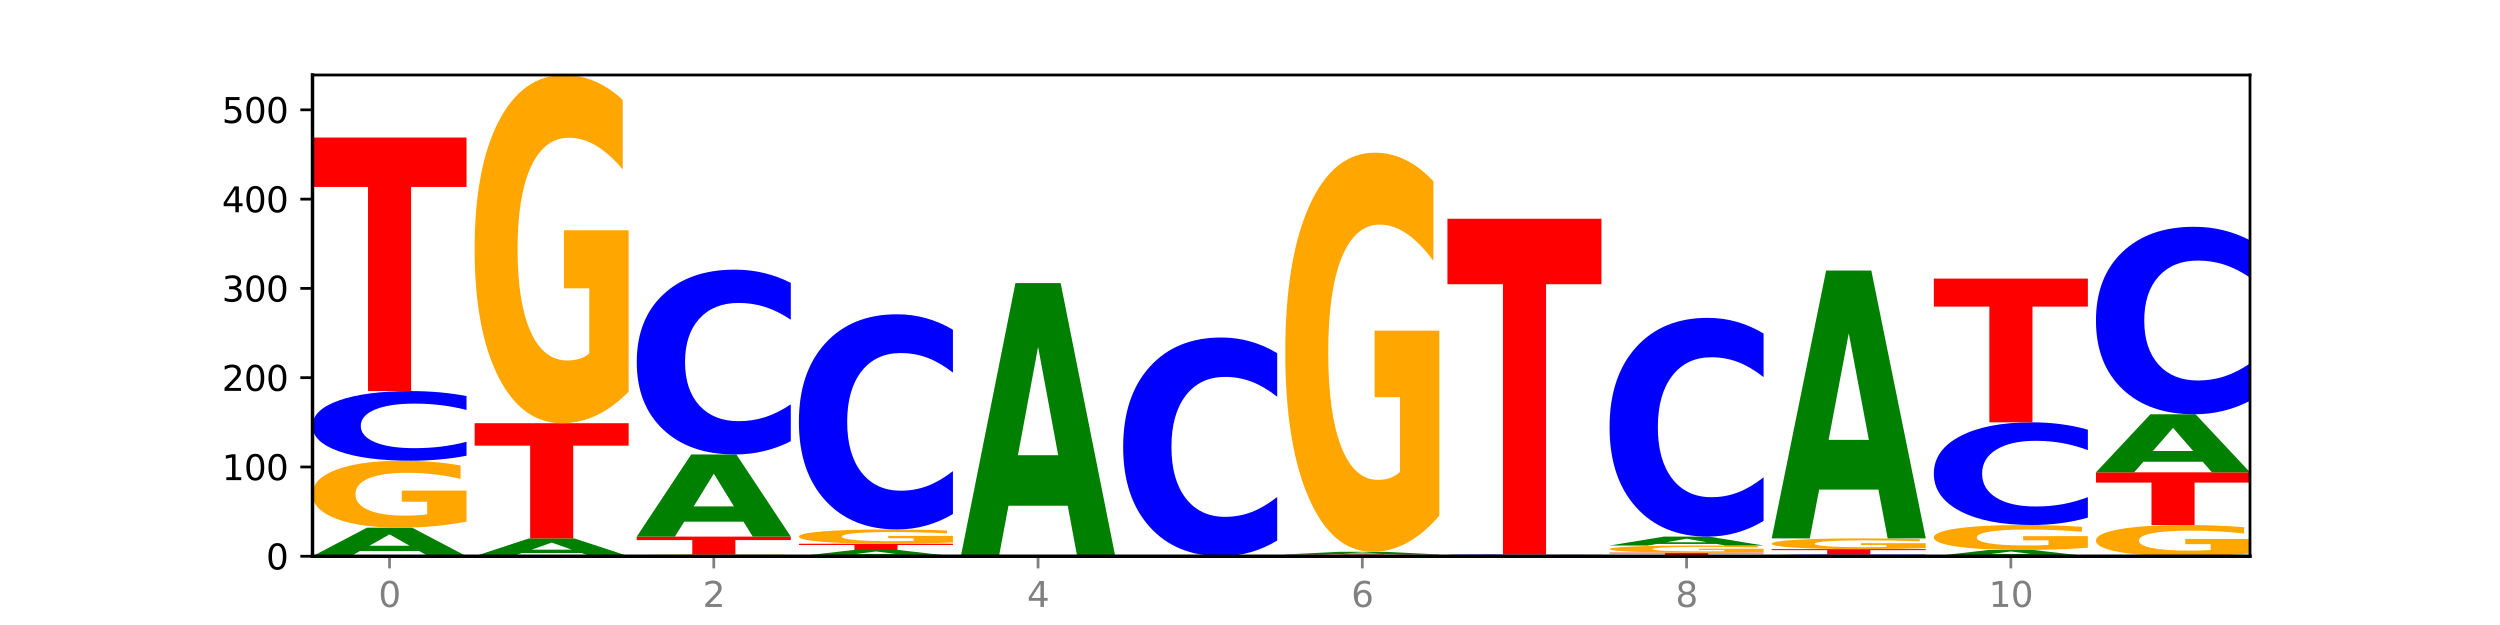 <?xml version="1.0" encoding="utf-8" standalone="no"?>
<!DOCTYPE svg PUBLIC "-//W3C//DTD SVG 1.1//EN"
  "http://www.w3.org/Graphics/SVG/1.1/DTD/svg11.dtd">
<svg xmlns:xlink="http://www.w3.org/1999/xlink" width="720pt" height="180pt" viewBox="0 0 720 180" xmlns="http://www.w3.org/2000/svg" version="1.1">
 <defs>
  <style type="text/css">*{stroke-linejoin: round; stroke-linecap: butt}</style>
 </defs>
 <g id="figure_1">
  <g id="patch_1">
   <path d="M 0 180 
L 720 180 
L 720 0 
L 0 0 
z
" style="fill: #ffffff"/>
  </g>
  <g id="axes_1">
   <g id="patch_2">
    <path d="M 90 160.2 
L 648 160.2 
L 648 21.6 
L 90 21.6 
z
" style="fill: #ffffff"/>
   </g>
   <g id="line2d_1">
    <path d="M 90 160.2 
L 648 160.2 
" clip-path="url(#p1bf7b46786)" style="fill: none; stroke: #000000; stroke-width: 0.5; stroke-linecap: square"/>
   </g>
   <g id="patch_3">
    <path d="M 120.728 158.701 
L 103.668 158.701 
L 100.974 160.2 
L 90 160.2 
L 105.672 151.971 
L 118.687 151.971 
L 134.36 160.2 
L 123.395 160.2 
L 120.728 158.701 
z
M 106.389 157.174 
L 117.98 157.174 
L 112.194 153.901 
L 106.389 157.174 
z
" clip-path="url(#p1bf7b46786)" style="fill: #008000"/>
   </g>
   <g id="patch_4">
    <path d="M 134.36 150.227 
Q 129.886 151.099 125.074 151.537 
Q 120.263 151.971 115.133 151.971 
Q 103.541 151.971 96.77 149.374 
Q 90 146.777 90 142.335 
Q 90 137.841 96.89 135.263 
Q 103.789 132.686 115.789 132.686 
Q 120.412 132.686 124.647 133.036 
Q 128.892 133.383 132.65 134.068 
L 132.65 137.912 
Q 128.773 137.032 124.935 136.598 
Q 121.098 136.16 117.24 136.16 
Q 110.102 136.16 106.235 137.761 
Q 102.367 139.359 102.367 142.335 
Q 102.367 145.283 106.096 146.892 
Q 109.824 148.498 116.684 148.498 
Q 118.553 148.498 120.153 148.406 
Q 121.754 148.31 123.026 148.111 
L 123.026 144.502 
L 115.719 144.502 
L 115.719 141.287 
L 134.36 141.287 
L 134.36 150.227 
z
" clip-path="url(#p1bf7b46786)" style="fill: #ffa600"/>
   </g>
   <g id="patch_5">
    <path d="M 134.36 131.248 
Q 130.649 131.961 126.637 132.321 
Q 122.624 132.686 118.254 132.686 
Q 105.222 132.686 97.611 129.984 
Q 90 127.283 90 122.663 
Q 90 118.027 97.611 115.33 
Q 105.222 112.629 118.254 112.629 
Q 122.624 112.629 126.637 112.993 
Q 130.649 113.354 134.36 114.066 
L 134.36 118.064 
Q 130.616 117.12 126.983 116.681 
Q 123.351 116.241 119.339 116.241 
Q 112.141 116.241 108.017 117.953 
Q 103.904 119.66 103.904 122.663 
Q 103.904 125.655 108.017 127.366 
Q 112.141 129.073 119.339 129.073 
Q 123.351 129.073 126.983 128.634 
Q 130.616 128.19 134.36 127.246 
L 134.36 131.248 
z
" clip-path="url(#p1bf7b46786)" style="fill: #0000ff"/>
   </g>
   <g id="patch_6">
    <path d="M 90 39.6 
L 134.36 39.6 
L 134.36 53.843 
L 118.401 53.843 
L 118.401 112.629 
L 105.99 112.629 
L 105.99 53.843 
L 90 53.843 
L 90 39.6 
z
" clip-path="url(#p1bf7b46786)" style="fill: #ff0000"/>
   </g>
   <g id="patch_7">
    <path d="M 167.423 159.263 
L 150.363 159.263 
L 147.669 160.2 
L 136.695 160.2 
L 152.367 155.057 
L 165.382 155.057 
L 181.054 160.2 
L 170.089 160.2 
L 167.423 159.263 
z
M 153.083 158.309 
L 164.675 158.309 
L 158.888 156.263 
L 153.083 158.309 
z
" clip-path="url(#p1bf7b46786)" style="fill: #008000"/>
   </g>
   <g id="patch_8">
    <path d="M 136.695 121.886 
L 181.054 121.886 
L 181.054 128.355 
L 165.095 128.355 
L 165.095 155.057 
L 152.685 155.057 
L 152.685 128.355 
L 136.695 128.355 
L 136.695 121.886 
z
" clip-path="url(#p1bf7b46786)" style="fill: #ff0000"/>
   </g>
   <g id="patch_9">
    <path d="M 181.054 112.812 
Q 176.581 117.349 171.769 119.628 
Q 166.957 121.886 161.827 121.886 
Q 150.235 121.886 143.465 108.379 
Q 136.695 94.872 136.695 71.774 
Q 136.695 48.406 143.584 35.003 
Q 150.484 21.6 162.483 21.6 
Q 167.106 21.6 171.341 23.423 
Q 175.586 25.225 179.344 28.788 
L 179.344 48.779 
Q 175.467 44.201 171.63 41.943 
Q 167.792 39.664 163.935 39.664 
Q 156.797 39.664 152.929 47.992 
Q 149.062 56.299 149.062 71.774 
Q 149.062 87.104 152.79 95.473 
Q 156.518 103.821 163.378 103.821 
Q 165.247 103.821 166.848 103.345 
Q 168.448 102.848 169.721 101.812 
L 169.721 83.043 
L 162.414 83.043 
L 162.414 66.326 
L 181.054 66.326 
L 181.054 112.812 
z
" clip-path="url(#p1bf7b46786)" style="fill: #ffa600"/>
   </g>
   <g id="patch_10">
    <path d="M 227.749 160.153 
Q 223.275 160.177 218.463 160.188 
Q 213.652 160.2 208.522 160.2 
Q 196.93 160.2 190.159 160.131 
Q 183.389 160.061 183.389 159.943 
Q 183.389 159.823 190.279 159.754 
Q 197.178 159.686 209.178 159.686 
Q 213.801 159.686 218.036 159.695 
Q 222.281 159.704 226.039 159.723 
L 226.039 159.825 
Q 222.162 159.802 218.324 159.79 
Q 214.487 159.778 210.629 159.778 
Q 203.491 159.778 199.624 159.821 
Q 195.757 159.864 195.757 159.943 
Q 195.757 160.022 199.485 160.065 
Q 203.213 160.107 210.073 160.107 
Q 211.942 160.107 213.542 160.105 
Q 215.143 160.102 216.415 160.097 
L 216.415 160.001 
L 209.108 160.001 
L 209.108 159.915 
L 227.749 159.915 
L 227.749 160.153 
z
" clip-path="url(#p1bf7b46786)" style="fill: #ffa600"/>
   </g>
   <g id="patch_11">
    <path d="M 183.389 154.543 
L 227.749 154.543 
L 227.749 155.546 
L 211.79 155.546 
L 211.79 159.686 
L 199.379 159.686 
L 199.379 155.546 
L 183.389 155.546 
L 183.389 154.543 
z
" clip-path="url(#p1bf7b46786)" style="fill: #ff0000"/>
   </g>
   <g id="patch_12">
    <path d="M 214.117 150.233 
L 197.057 150.233 
L 194.363 154.543 
L 183.389 154.543 
L 199.062 130.886 
L 212.077 130.886 
L 227.749 154.543 
L 216.784 154.543 
L 214.117 150.233 
z
M 199.778 145.843 
L 211.369 145.843 
L 205.583 136.432 
L 199.778 145.843 
z
" clip-path="url(#p1bf7b46786)" style="fill: #008000"/>
   </g>
   <g id="patch_13">
    <path d="M 227.749 127.07 
Q 224.038 128.962 220.026 129.918 
Q 216.014 130.886 211.644 130.886 
Q 198.612 130.886 191 123.717 
Q 183.389 116.548 183.389 104.288 
Q 183.389 91.984 191 84.826 
Q 198.612 77.657 211.644 77.657 
Q 216.014 77.657 220.026 78.625 
Q 224.038 79.581 227.749 81.473 
L 227.749 92.083 
Q 224.005 89.576 220.372 88.411 
Q 216.74 87.245 212.728 87.245 
Q 205.53 87.245 201.406 91.786 
Q 197.293 96.316 197.293 104.288 
Q 197.293 112.227 201.406 116.768 
Q 205.53 121.298 212.728 121.298 
Q 216.74 121.298 220.372 120.132 
Q 224.005 118.956 227.749 116.449 
L 227.749 127.07 
z
" clip-path="url(#p1bf7b46786)" style="fill: #0000ff"/>
   </g>
   <g id="patch_14">
    <path d="M 260.812 159.872 
L 243.752 159.872 
L 241.058 160.2 
L 230.084 160.2 
L 245.756 158.4 
L 258.771 158.4 
L 274.444 160.2 
L 263.478 160.2 
L 260.812 159.872 
z
M 246.473 159.538 
L 258.064 159.538 
L 252.277 158.822 
L 246.473 159.538 
z
" clip-path="url(#p1bf7b46786)" style="fill: #008000"/>
   </g>
   <g id="patch_15">
    <path d="M 230.084 156.6 
L 274.444 156.6 
L 274.444 156.951 
L 258.484 156.951 
L 258.484 158.4 
L 246.074 158.4 
L 246.074 156.951 
L 230.084 156.951 
L 230.084 156.6 
z
" clip-path="url(#p1bf7b46786)" style="fill: #ff0000"/>
   </g>
   <g id="patch_16">
    <path d="M 274.444 156.228 
Q 269.97 156.414 265.158 156.507 
Q 260.346 156.6 255.216 156.6 
Q 243.624 156.6 236.854 156.046 
Q 230.084 155.492 230.084 154.544 
Q 230.084 153.585 236.973 153.036 
Q 243.873 152.486 255.872 152.486 
Q 260.495 152.486 264.73 152.561 
Q 268.976 152.634 272.734 152.781 
L 272.734 153.601 
Q 268.856 153.413 265.019 153.32 
Q 261.181 153.227 257.324 153.227 
Q 250.186 153.227 246.318 153.568 
Q 242.451 153.909 242.451 154.544 
Q 242.451 155.173 246.179 155.516 
Q 249.907 155.859 256.767 155.859 
Q 258.636 155.859 260.237 155.839 
Q 261.837 155.819 263.11 155.776 
L 263.11 155.006 
L 255.803 155.006 
L 255.803 154.321 
L 274.444 154.321 
L 274.444 156.228 
z
" clip-path="url(#p1bf7b46786)" style="fill: #ffa600"/>
   </g>
   <g id="patch_17">
    <path d="M 274.444 148.044 
Q 270.733 150.245 266.721 151.359 
Q 262.708 152.486 258.338 152.486 
Q 245.306 152.486 237.695 144.139 
Q 230.084 135.793 230.084 121.519 
Q 230.084 107.194 237.695 98.861 
Q 245.306 90.514 258.338 90.514 
Q 262.708 90.514 266.721 91.641 
Q 270.733 92.755 274.444 94.956 
L 274.444 107.31 
Q 270.699 104.391 267.067 103.034 
Q 263.435 101.677 259.422 101.677 
Q 252.224 101.677 248.1 106.964 
Q 243.987 112.238 243.987 121.519 
Q 243.987 130.762 248.1 136.049 
Q 252.224 141.323 259.422 141.323 
Q 263.435 141.323 267.067 139.966 
Q 270.699 138.596 274.444 135.678 
L 274.444 148.044 
z
" clip-path="url(#p1bf7b46786)" style="fill: #0000ff"/>
   </g>
   <g id="patch_18">
    <path d="M 276.778 159.943 
L 321.138 159.943 
L 321.138 159.993 
L 305.179 159.993 
L 305.179 160.2 
L 292.768 160.2 
L 292.768 159.993 
L 276.778 159.993 
L 276.778 159.943 
z
" clip-path="url(#p1bf7b46786)" style="fill: #ff0000"/>
   </g>
   <g id="patch_19">
    <path d="M 307.506 145.656 
L 290.446 145.656 
L 287.753 159.943 
L 276.778 159.943 
L 292.451 81.514 
L 305.466 81.514 
L 321.138 159.943 
L 310.173 159.943 
L 307.506 145.656 
z
M 293.167 131.099 
L 304.758 131.099 
L 298.972 99.903 
L 293.167 131.099 
z
" clip-path="url(#p1bf7b46786)" style="fill: #008000"/>
   </g>
   <g id="patch_20">
    <path d="M 367.833 155.684 
Q 364.122 157.923 360.11 159.055 
Q 356.097 160.2 351.727 160.2 
Q 338.695 160.2 331.084 151.715 
Q 323.473 143.23 323.473 128.72 
Q 323.473 114.157 331.084 105.685 
Q 338.695 97.2 351.727 97.2 
Q 356.097 97.2 360.11 98.345 
Q 364.122 99.477 367.833 101.716 
L 367.833 114.274 
Q 364.088 111.307 360.456 109.928 
Q 356.824 108.548 352.811 108.548 
Q 345.614 108.548 341.489 113.923 
Q 337.376 119.284 337.376 128.72 
Q 337.376 138.116 341.489 143.49 
Q 345.614 148.852 352.811 148.852 
Q 356.824 148.852 360.456 147.472 
Q 364.088 146.08 367.833 143.113 
L 367.833 155.684 
z
" clip-path="url(#p1bf7b46786)" style="fill: #0000ff"/>
   </g>
   <g id="patch_21">
    <path d="M 370.167 159.686 
L 414.527 159.686 
L 414.527 159.786 
L 398.568 159.786 
L 398.568 160.2 
L 386.158 160.2 
L 386.158 159.786 
L 370.167 159.786 
L 370.167 159.686 
z
" clip-path="url(#p1bf7b46786)" style="fill: #ff0000"/>
   </g>
   <g id="patch_22">
    <path d="M 400.895 159.545 
L 383.835 159.545 
L 381.142 159.686 
L 370.167 159.686 
L 385.84 158.914 
L 398.855 158.914 
L 414.527 159.686 
L 403.562 159.686 
L 400.895 159.545 
z
M 386.556 159.402 
L 398.147 159.402 
L 392.361 159.095 
L 386.556 159.402 
z
" clip-path="url(#p1bf7b46786)" style="fill: #008000"/>
   </g>
   <g id="patch_23">
    <path d="M 414.527 148.515 
Q 410.053 153.714 405.242 156.326 
Q 400.43 158.914 395.3 158.914 
Q 383.708 158.914 376.938 143.433 
Q 370.167 127.953 370.167 101.478 
Q 370.167 74.696 377.057 59.334 
Q 383.956 43.971 395.956 43.971 
Q 400.579 43.971 404.814 46.061 
Q 409.059 48.127 412.817 52.21 
L 412.817 75.123 
Q 408.94 69.876 405.102 67.288 
Q 401.265 64.676 397.408 64.676 
Q 390.269 64.676 386.402 74.221 
Q 382.535 83.742 382.535 101.478 
Q 382.535 119.049 386.263 128.641 
Q 389.991 138.21 396.851 138.21 
Q 398.72 138.21 400.321 137.664 
Q 401.921 137.094 403.194 135.907 
L 403.194 114.395 
L 395.887 114.395 
L 395.887 95.234 
L 414.527 95.234 
L 414.527 148.515 
z
" clip-path="url(#p1bf7b46786)" style="fill: #ffa600"/>
   </g>
   <g id="patch_24">
    <path d="M 447.59 160.153 
L 430.53 160.153 
L 427.836 160.2 
L 416.862 160.2 
L 432.534 159.943 
L 445.549 159.943 
L 461.222 160.2 
L 450.257 160.2 
L 447.59 160.153 
z
M 433.251 160.105 
L 444.842 160.105 
L 439.055 160.003 
L 433.251 160.105 
z
" clip-path="url(#p1bf7b46786)" style="fill: #008000"/>
   </g>
   <g id="patch_25">
    <path d="M 461.222 159.924 
Q 457.511 159.934 453.499 159.938 
Q 449.486 159.943 445.116 159.943 
Q 432.084 159.943 424.473 159.908 
Q 416.862 159.874 416.862 159.814 
Q 416.862 159.755 424.473 159.72 
Q 432.084 159.686 445.116 159.686 
Q 449.486 159.686 453.499 159.69 
Q 457.511 159.695 461.222 159.704 
L 461.222 159.755 
Q 457.478 159.743 453.845 159.738 
Q 450.213 159.732 446.2 159.732 
Q 439.003 159.732 434.879 159.754 
Q 430.766 159.776 430.766 159.814 
Q 430.766 159.853 434.879 159.875 
Q 439.003 159.897 446.2 159.897 
Q 450.213 159.897 453.845 159.891 
Q 457.478 159.885 461.222 159.873 
L 461.222 159.924 
z
" clip-path="url(#p1bf7b46786)" style="fill: #0000ff"/>
   </g>
   <g id="patch_26">
    <path d="M 416.862 63 
L 461.222 63 
L 461.222 81.856 
L 445.263 81.856 
L 445.263 159.686 
L 432.852 159.686 
L 432.852 81.856 
L 416.862 81.856 
L 416.862 63 
z
" clip-path="url(#p1bf7b46786)" style="fill: #ff0000"/>
   </g>
   <g id="patch_27">
    <path d="M 463.556 159.171 
L 507.916 159.171 
L 507.916 159.372 
L 491.957 159.372 
L 491.957 160.2 
L 479.547 160.2 
L 479.547 159.372 
L 463.556 159.372 
L 463.556 159.171 
z
" clip-path="url(#p1bf7b46786)" style="fill: #ff0000"/>
   </g>
   <g id="patch_28">
    <path d="M 507.916 158.985 
Q 503.443 159.078 498.631 159.125 
Q 493.819 159.171 488.689 159.171 
Q 477.097 159.171 470.327 158.894 
Q 463.556 158.617 463.556 158.143 
Q 463.556 157.664 470.446 157.389 
Q 477.346 157.114 489.345 157.114 
Q 493.968 157.114 498.203 157.152 
Q 502.448 157.189 506.206 157.262 
L 506.206 157.672 
Q 502.329 157.578 498.492 157.532 
Q 494.654 157.485 490.797 157.485 
Q 483.659 157.485 479.791 157.656 
Q 475.924 157.826 475.924 158.143 
Q 475.924 158.458 479.652 158.63 
Q 483.38 158.801 490.24 158.801 
Q 492.109 158.801 493.71 158.791 
Q 495.31 158.781 496.583 158.76 
L 496.583 158.375 
L 489.276 158.375 
L 489.276 158.032 
L 507.916 158.032 
L 507.916 158.985 
z
" clip-path="url(#p1bf7b46786)" style="fill: #ffa600"/>
   </g>
   <g id="patch_29">
    <path d="M 494.285 156.646 
L 477.225 156.646 
L 474.531 157.114 
L 463.556 157.114 
L 479.229 154.543 
L 492.244 154.543 
L 507.916 157.114 
L 496.951 157.114 
L 494.285 156.646 
z
M 479.945 156.169 
L 491.536 156.169 
L 485.75 155.146 
L 479.945 156.169 
z
" clip-path="url(#p1bf7b46786)" style="fill: #008000"/>
   </g>
   <g id="patch_30">
    <path d="M 507.916 150.027 
Q 504.206 152.265 500.193 153.398 
Q 496.181 154.543 491.811 154.543 
Q 478.779 154.543 471.168 146.058 
Q 463.556 137.573 463.556 123.062 
Q 463.556 108.5 471.168 100.028 
Q 478.779 91.543 491.811 91.543 
Q 496.181 91.543 500.193 92.688 
Q 504.206 93.82 507.916 96.059 
L 507.916 108.617 
Q 504.172 105.65 500.54 104.27 
Q 496.907 102.891 492.895 102.891 
Q 485.697 102.891 481.573 108.266 
Q 477.46 113.627 477.46 123.062 
Q 477.46 132.458 481.573 137.833 
Q 485.697 143.195 492.895 143.195 
Q 496.907 143.195 500.54 141.815 
Q 504.172 140.423 507.916 137.456 
L 507.916 150.027 
z
" clip-path="url(#p1bf7b46786)" style="fill: #0000ff"/>
   </g>
   <g id="patch_31">
    <path d="M 554.611 160.163 
Q 550.9 160.181 546.888 160.191 
Q 542.875 160.2 538.505 160.2 
Q 525.474 160.2 517.862 160.131 
Q 510.251 160.061 510.251 159.943 
Q 510.251 159.824 517.862 159.755 
Q 525.474 159.686 538.505 159.686 
Q 542.875 159.686 546.888 159.695 
Q 550.9 159.704 554.611 159.723 
L 554.611 159.825 
Q 550.867 159.801 547.234 159.79 
Q 543.602 159.778 539.59 159.778 
Q 532.392 159.778 528.268 159.822 
Q 524.155 159.866 524.155 159.943 
Q 524.155 160.02 528.268 160.064 
Q 532.392 160.107 539.59 160.107 
Q 543.602 160.107 547.234 160.096 
Q 550.867 160.085 554.611 160.061 
L 554.611 160.163 
z
" clip-path="url(#p1bf7b46786)" style="fill: #0000ff"/>
   </g>
   <g id="patch_32">
    <path d="M 510.251 158.143 
L 554.611 158.143 
L 554.611 158.444 
L 538.652 158.444 
L 538.652 159.686 
L 526.241 159.686 
L 526.241 158.444 
L 510.251 158.444 
L 510.251 158.143 
z
" clip-path="url(#p1bf7b46786)" style="fill: #ff0000"/>
   </g>
   <g id="patch_33">
    <path d="M 554.611 157.864 
Q 550.137 158.003 545.325 158.073 
Q 540.514 158.143 535.384 158.143 
Q 523.792 158.143 517.021 157.727 
Q 510.251 157.312 510.251 156.601 
Q 510.251 155.882 517.141 155.47 
Q 524.04 155.057 536.04 155.057 
Q 540.663 155.057 544.898 155.113 
Q 549.143 155.169 552.901 155.278 
L 552.901 155.893 
Q 549.024 155.753 545.186 155.683 
Q 541.349 155.613 537.491 155.613 
Q 530.353 155.613 526.486 155.869 
Q 522.619 156.125 522.619 156.601 
Q 522.619 157.073 526.347 157.33 
Q 530.075 157.587 536.935 157.587 
Q 538.804 157.587 540.404 157.572 
Q 542.005 157.557 543.277 157.525 
L 543.277 156.948 
L 535.97 156.948 
L 535.97 156.433 
L 554.611 156.433 
L 554.611 157.864 
z
" clip-path="url(#p1bf7b46786)" style="fill: #ffa600"/>
   </g>
   <g id="patch_34">
    <path d="M 540.979 141.004 
L 523.919 141.004 
L 521.225 155.057 
L 510.251 155.057 
L 525.923 77.914 
L 538.938 77.914 
L 554.611 155.057 
L 543.646 155.057 
L 540.979 141.004 
z
M 526.64 126.687 
L 538.231 126.687 
L 532.445 96.001 
L 526.64 126.687 
z
" clip-path="url(#p1bf7b46786)" style="fill: #008000"/>
   </g>
   <g id="patch_35">
    <path d="M 587.674 159.872 
L 570.614 159.872 
L 567.92 160.2 
L 556.946 160.2 
L 572.618 158.4 
L 585.633 158.4 
L 601.305 160.2 
L 590.34 160.2 
L 587.674 159.872 
z
M 573.335 159.538 
L 584.926 159.538 
L 579.139 158.822 
L 573.335 159.538 
z
" clip-path="url(#p1bf7b46786)" style="fill: #008000"/>
   </g>
   <g id="patch_36">
    <path d="M 601.305 157.749 
Q 596.832 158.074 592.02 158.238 
Q 587.208 158.4 582.078 158.4 
Q 570.486 158.4 563.716 157.43 
Q 556.946 156.461 556.946 154.802 
Q 556.946 153.125 563.835 152.162 
Q 570.735 151.2 582.734 151.2 
Q 587.357 151.2 591.592 151.331 
Q 595.838 151.46 599.595 151.716 
L 599.595 153.151 
Q 595.718 152.823 591.881 152.661 
Q 588.043 152.497 584.186 152.497 
Q 577.048 152.497 573.18 153.095 
Q 569.313 153.691 569.313 154.802 
Q 569.313 155.903 573.041 156.504 
Q 576.769 157.103 583.629 157.103 
Q 585.498 157.103 587.099 157.069 
Q 588.699 157.033 589.972 156.959 
L 589.972 155.611 
L 582.665 155.611 
L 582.665 154.411 
L 601.305 154.411 
L 601.305 157.749 
z
" clip-path="url(#p1bf7b46786)" style="fill: #ffa600"/>
   </g>
   <g id="patch_37">
    <path d="M 601.305 149.08 
Q 597.595 150.131 593.582 150.662 
Q 589.57 151.2 585.2 151.2 
Q 572.168 151.2 564.557 147.217 
Q 556.946 143.234 556.946 136.423 
Q 556.946 129.588 564.557 125.611 
Q 572.168 121.629 585.2 121.629 
Q 589.57 121.629 593.582 122.166 
Q 597.595 122.698 601.305 123.748 
L 601.305 129.643 
Q 597.561 128.25 593.929 127.603 
Q 590.297 126.955 586.284 126.955 
Q 579.086 126.955 574.962 129.478 
Q 570.849 131.995 570.849 136.423 
Q 570.849 140.834 574.962 143.357 
Q 579.086 145.873 586.284 145.873 
Q 590.297 145.873 593.929 145.226 
Q 597.561 144.572 601.305 143.179 
L 601.305 149.08 
z
" clip-path="url(#p1bf7b46786)" style="fill: #0000ff"/>
   </g>
   <g id="patch_38">
    <path d="M 556.946 80.229 
L 601.305 80.229 
L 601.305 88.303 
L 585.346 88.303 
L 585.346 121.629 
L 572.936 121.629 
L 572.936 88.303 
L 556.946 88.303 
L 556.946 80.229 
z
" clip-path="url(#p1bf7b46786)" style="fill: #ff0000"/>
   </g>
   <g id="patch_39">
    <path d="M 648 159.386 
Q 643.526 159.793 638.714 159.997 
Q 633.903 160.2 628.773 160.2 
Q 617.181 160.2 610.41 158.988 
Q 603.64 157.776 603.64 155.703 
Q 603.64 153.606 610.53 152.403 
Q 617.429 151.2 629.429 151.2 
Q 634.052 151.2 638.287 151.364 
Q 642.532 151.525 646.29 151.845 
L 646.29 153.639 
Q 642.413 153.228 638.575 153.026 
Q 634.738 152.821 630.88 152.821 
Q 623.742 152.821 619.875 153.569 
Q 616.008 154.314 616.008 155.703 
Q 616.008 157.079 619.736 157.83 
Q 623.464 158.579 630.324 158.579 
Q 632.193 158.579 633.793 158.536 
Q 635.394 158.491 636.666 158.399 
L 636.666 156.714 
L 629.359 156.714 
L 629.359 155.214 
L 648 155.214 
L 648 159.386 
z
" clip-path="url(#p1bf7b46786)" style="fill: #ffa600"/>
   </g>
   <g id="patch_40">
    <path d="M 603.64 136.029 
L 648 136.029 
L 648 138.987 
L 632.041 138.987 
L 632.041 151.2 
L 619.63 151.2 
L 619.63 138.987 
L 603.64 138.987 
L 603.64 136.029 
z
" clip-path="url(#p1bf7b46786)" style="fill: #ff0000"/>
   </g>
   <g id="patch_41">
    <path d="M 634.368 132.984 
L 617.308 132.984 
L 614.614 136.029 
L 603.64 136.029 
L 619.313 119.314 
L 632.328 119.314 
L 648 136.029 
L 637.035 136.029 
L 634.368 132.984 
z
M 620.029 129.882 
L 631.62 129.882 
L 625.834 123.233 
L 620.029 129.882 
z
" clip-path="url(#p1bf7b46786)" style="fill: #008000"/>
   </g>
   <g id="patch_42">
    <path d="M 648 115.444 
Q 644.289 117.362 640.277 118.333 
Q 636.265 119.314 631.895 119.314 
Q 618.863 119.314 611.251 112.041 
Q 603.64 104.769 603.64 92.331 
Q 603.64 79.849 611.251 72.587 
Q 618.863 65.314 631.895 65.314 
Q 636.265 65.314 640.277 66.296 
Q 644.289 67.266 648 69.185 
L 648 79.949 
Q 644.256 77.406 640.623 76.224 
Q 636.991 75.041 632.979 75.041 
Q 625.781 75.041 621.657 79.648 
Q 617.544 84.244 617.544 92.331 
Q 617.544 100.385 621.657 104.992 
Q 625.781 109.587 632.979 109.587 
Q 636.991 109.587 640.623 108.405 
Q 644.256 107.211 648 104.668 
L 648 115.444 
z
" clip-path="url(#p1bf7b46786)" style="fill: #0000ff"/>
   </g>
   <g id="matplotlib.axis_1">
    <g id="xtick_1">
     <g id="line2d_2">
      <defs>
       <path id="m10edb0637b" d="M 0 0 
L 0 3.5 
" style="stroke: #808080; stroke-width: 0.8"/>
      </defs>
      <g>
       <use xlink:href="#m10edb0637b" x="112.18" y="160.2" style="fill: #808080; stroke: #808080; stroke-width: 0.8"/>
      </g>
     </g>
     <g id="text_1">
      <!-- 0 -->
      <g style="fill: #808080" transform="translate(108.999 174.798) scale(0.1 -0.1)">
       <defs>
        <path id="DejaVuSans-30" d="M 2034 4250 
Q 1547 4250 1301 3770 
Q 1056 3291 1056 2328 
Q 1056 1369 1301 889 
Q 1547 409 2034 409 
Q 2525 409 2770 889 
Q 3016 1369 3016 2328 
Q 3016 3291 2770 3770 
Q 2525 4250 2034 4250 
z
M 2034 4750 
Q 2819 4750 3233 4129 
Q 3647 3509 3647 2328 
Q 3647 1150 3233 529 
Q 2819 -91 2034 -91 
Q 1250 -91 836 529 
Q 422 1150 422 2328 
Q 422 3509 836 4129 
Q 1250 4750 2034 4750 
z
" transform="scale(0.016)"/>
       </defs>
       <use xlink:href="#DejaVuSans-30"/>
      </g>
     </g>
    </g>
    <g id="xtick_2">
     <g id="line2d_3">
      <g>
       <use xlink:href="#m10edb0637b" x="205.569" y="160.2" style="fill: #808080; stroke: #808080; stroke-width: 0.8"/>
      </g>
     </g>
     <g id="text_2">
      <!-- 2 -->
      <g style="fill: #808080" transform="translate(202.388 174.798) scale(0.1 -0.1)">
       <defs>
        <path id="DejaVuSans-32" d="M 1228 531 
L 3431 531 
L 3431 0 
L 469 0 
L 469 531 
Q 828 903 1448 1529 
Q 2069 2156 2228 2338 
Q 2531 2678 2651 2914 
Q 2772 3150 2772 3378 
Q 2772 3750 2511 3984 
Q 2250 4219 1831 4219 
Q 1534 4219 1204 4116 
Q 875 4013 500 3803 
L 500 4441 
Q 881 4594 1212 4672 
Q 1544 4750 1819 4750 
Q 2544 4750 2975 4387 
Q 3406 4025 3406 3419 
Q 3406 3131 3298 2873 
Q 3191 2616 2906 2266 
Q 2828 2175 2409 1742 
Q 1991 1309 1228 531 
z
" transform="scale(0.016)"/>
       </defs>
       <use xlink:href="#DejaVuSans-32"/>
      </g>
     </g>
    </g>
    <g id="xtick_3">
     <g id="line2d_4">
      <g>
       <use xlink:href="#m10edb0637b" x="298.958" y="160.2" style="fill: #808080; stroke: #808080; stroke-width: 0.8"/>
      </g>
     </g>
     <g id="text_3">
      <!-- 4 -->
      <g style="fill: #808080" transform="translate(295.777 174.798) scale(0.1 -0.1)">
       <defs>
        <path id="DejaVuSans-34" d="M 2419 4116 
L 825 1625 
L 2419 1625 
L 2419 4116 
z
M 2253 4666 
L 3047 4666 
L 3047 1625 
L 3713 1625 
L 3713 1100 
L 3047 1100 
L 3047 0 
L 2419 0 
L 2419 1100 
L 313 1100 
L 313 1709 
L 2253 4666 
z
" transform="scale(0.016)"/>
       </defs>
       <use xlink:href="#DejaVuSans-34"/>
      </g>
     </g>
    </g>
    <g id="xtick_4">
     <g id="line2d_5">
      <g>
       <use xlink:href="#m10edb0637b" x="392.347" y="160.2" style="fill: #808080; stroke: #808080; stroke-width: 0.8"/>
      </g>
     </g>
     <g id="text_4">
      <!-- 6 -->
      <g style="fill: #808080" transform="translate(389.166 174.798) scale(0.1 -0.1)">
       <defs>
        <path id="DejaVuSans-36" d="M 2113 2584 
Q 1688 2584 1439 2293 
Q 1191 2003 1191 1497 
Q 1191 994 1439 701 
Q 1688 409 2113 409 
Q 2538 409 2786 701 
Q 3034 994 3034 1497 
Q 3034 2003 2786 2293 
Q 2538 2584 2113 2584 
z
M 3366 4563 
L 3366 3988 
Q 3128 4100 2886 4159 
Q 2644 4219 2406 4219 
Q 1781 4219 1451 3797 
Q 1122 3375 1075 2522 
Q 1259 2794 1537 2939 
Q 1816 3084 2150 3084 
Q 2853 3084 3261 2657 
Q 3669 2231 3669 1497 
Q 3669 778 3244 343 
Q 2819 -91 2113 -91 
Q 1303 -91 875 529 
Q 447 1150 447 2328 
Q 447 3434 972 4092 
Q 1497 4750 2381 4750 
Q 2619 4750 2861 4703 
Q 3103 4656 3366 4563 
z
" transform="scale(0.016)"/>
       </defs>
       <use xlink:href="#DejaVuSans-36"/>
      </g>
     </g>
    </g>
    <g id="xtick_5">
     <g id="line2d_6">
      <g>
       <use xlink:href="#m10edb0637b" x="485.736" y="160.2" style="fill: #808080; stroke: #808080; stroke-width: 0.8"/>
      </g>
     </g>
     <g id="text_5">
      <!-- 8 -->
      <g style="fill: #808080" transform="translate(482.555 174.798) scale(0.1 -0.1)">
       <defs>
        <path id="DejaVuSans-38" d="M 2034 2216 
Q 1584 2216 1326 1975 
Q 1069 1734 1069 1313 
Q 1069 891 1326 650 
Q 1584 409 2034 409 
Q 2484 409 2743 651 
Q 3003 894 3003 1313 
Q 3003 1734 2745 1975 
Q 2488 2216 2034 2216 
z
M 1403 2484 
Q 997 2584 770 2862 
Q 544 3141 544 3541 
Q 544 4100 942 4425 
Q 1341 4750 2034 4750 
Q 2731 4750 3128 4425 
Q 3525 4100 3525 3541 
Q 3525 3141 3298 2862 
Q 3072 2584 2669 2484 
Q 3125 2378 3379 2068 
Q 3634 1759 3634 1313 
Q 3634 634 3220 271 
Q 2806 -91 2034 -91 
Q 1263 -91 848 271 
Q 434 634 434 1313 
Q 434 1759 690 2068 
Q 947 2378 1403 2484 
z
M 1172 3481 
Q 1172 3119 1398 2916 
Q 1625 2713 2034 2713 
Q 2441 2713 2670 2916 
Q 2900 3119 2900 3481 
Q 2900 3844 2670 4047 
Q 2441 4250 2034 4250 
Q 1625 4250 1398 4047 
Q 1172 3844 1172 3481 
z
" transform="scale(0.016)"/>
       </defs>
       <use xlink:href="#DejaVuSans-38"/>
      </g>
     </g>
    </g>
    <g id="xtick_6">
     <g id="line2d_7">
      <g>
       <use xlink:href="#m10edb0637b" x="579.126" y="160.2" style="fill: #808080; stroke: #808080; stroke-width: 0.8"/>
      </g>
     </g>
     <g id="text_6">
      <!-- 10 -->
      <g style="fill: #808080" transform="translate(572.763 174.798) scale(0.1 -0.1)">
       <defs>
        <path id="DejaVuSans-31" d="M 794 531 
L 1825 531 
L 1825 4091 
L 703 3866 
L 703 4441 
L 1819 4666 
L 2450 4666 
L 2450 531 
L 3481 531 
L 3481 0 
L 794 0 
L 794 531 
z
" transform="scale(0.016)"/>
       </defs>
       <use xlink:href="#DejaVuSans-31"/>
       <use xlink:href="#DejaVuSans-30" x="63.623"/>
      </g>
     </g>
    </g>
   </g>
   <g id="matplotlib.axis_2">
    <g id="ytick_1">
     <g id="line2d_8">
      <defs>
       <path id="m58e6aeee9e" d="M 0 0 
L -3.5 0 
" style="stroke: #000000; stroke-width: 0.8"/>
      </defs>
      <g>
       <use xlink:href="#m58e6aeee9e" x="90" y="160.2" style="stroke: #000000; stroke-width: 0.8"/>
      </g>
     </g>
     <g id="text_7">
      <!-- 0 -->
      <g transform="translate(76.638 163.999) scale(0.1 -0.1)">
       <use xlink:href="#DejaVuSans-30"/>
      </g>
     </g>
    </g>
    <g id="ytick_2">
     <g id="line2d_9">
      <g>
       <use xlink:href="#m58e6aeee9e" x="90" y="134.486" style="stroke: #000000; stroke-width: 0.8"/>
      </g>
     </g>
     <g id="text_8">
      <!-- 100 -->
      <g transform="translate(63.913 138.285) scale(0.1 -0.1)">
       <use xlink:href="#DejaVuSans-31"/>
       <use xlink:href="#DejaVuSans-30" x="63.623"/>
       <use xlink:href="#DejaVuSans-30" x="127.246"/>
      </g>
     </g>
    </g>
    <g id="ytick_3">
     <g id="line2d_10">
      <g>
       <use xlink:href="#m58e6aeee9e" x="90" y="108.771" style="stroke: #000000; stroke-width: 0.8"/>
      </g>
     </g>
     <g id="text_9">
      <!-- 200 -->
      <g transform="translate(63.913 112.571) scale(0.1 -0.1)">
       <use xlink:href="#DejaVuSans-32"/>
       <use xlink:href="#DejaVuSans-30" x="63.623"/>
       <use xlink:href="#DejaVuSans-30" x="127.246"/>
      </g>
     </g>
    </g>
    <g id="ytick_4">
     <g id="line2d_11">
      <g>
       <use xlink:href="#m58e6aeee9e" x="90" y="83.057" style="stroke: #000000; stroke-width: 0.8"/>
      </g>
     </g>
     <g id="text_10">
      <!-- 300 -->
      <g transform="translate(63.913 86.856) scale(0.1 -0.1)">
       <defs>
        <path id="DejaVuSans-33" d="M 2597 2516 
Q 3050 2419 3304 2112 
Q 3559 1806 3559 1356 
Q 3559 666 3084 287 
Q 2609 -91 1734 -91 
Q 1441 -91 1130 -33 
Q 819 25 488 141 
L 488 750 
Q 750 597 1062 519 
Q 1375 441 1716 441 
Q 2309 441 2620 675 
Q 2931 909 2931 1356 
Q 2931 1769 2642 2001 
Q 2353 2234 1838 2234 
L 1294 2234 
L 1294 2753 
L 1863 2753 
Q 2328 2753 2575 2939 
Q 2822 3125 2822 3475 
Q 2822 3834 2567 4026 
Q 2313 4219 1838 4219 
Q 1578 4219 1281 4162 
Q 984 4106 628 3988 
L 628 4550 
Q 988 4650 1302 4700 
Q 1616 4750 1894 4750 
Q 2613 4750 3031 4423 
Q 3450 4097 3450 3541 
Q 3450 3153 3228 2886 
Q 3006 2619 2597 2516 
z
" transform="scale(0.016)"/>
       </defs>
       <use xlink:href="#DejaVuSans-33"/>
       <use xlink:href="#DejaVuSans-30" x="63.623"/>
       <use xlink:href="#DejaVuSans-30" x="127.246"/>
      </g>
     </g>
    </g>
    <g id="ytick_5">
     <g id="line2d_12">
      <g>
       <use xlink:href="#m58e6aeee9e" x="90" y="57.343" style="stroke: #000000; stroke-width: 0.8"/>
      </g>
     </g>
     <g id="text_11">
      <!-- 400 -->
      <g transform="translate(63.913 61.142) scale(0.1 -0.1)">
       <use xlink:href="#DejaVuSans-34"/>
       <use xlink:href="#DejaVuSans-30" x="63.623"/>
       <use xlink:href="#DejaVuSans-30" x="127.246"/>
      </g>
     </g>
    </g>
    <g id="ytick_6">
     <g id="line2d_13">
      <g>
       <use xlink:href="#m58e6aeee9e" x="90" y="31.629" style="stroke: #000000; stroke-width: 0.8"/>
      </g>
     </g>
     <g id="text_12">
      <!-- 500 -->
      <g transform="translate(63.913 35.428) scale(0.1 -0.1)">
       <defs>
        <path id="DejaVuSans-35" d="M 691 4666 
L 3169 4666 
L 3169 4134 
L 1269 4134 
L 1269 2991 
Q 1406 3038 1543 3061 
Q 1681 3084 1819 3084 
Q 2600 3084 3056 2656 
Q 3513 2228 3513 1497 
Q 3513 744 3044 326 
Q 2575 -91 1722 -91 
Q 1428 -91 1123 -41 
Q 819 9 494 109 
L 494 744 
Q 775 591 1075 516 
Q 1375 441 1709 441 
Q 2250 441 2565 725 
Q 2881 1009 2881 1497 
Q 2881 1984 2565 2268 
Q 2250 2553 1709 2553 
Q 1456 2553 1204 2497 
Q 953 2441 691 2322 
L 691 4666 
z
" transform="scale(0.016)"/>
       </defs>
       <use xlink:href="#DejaVuSans-35"/>
       <use xlink:href="#DejaVuSans-30" x="63.623"/>
       <use xlink:href="#DejaVuSans-30" x="127.246"/>
      </g>
     </g>
    </g>
   </g>
   <g id="patch_43">
    <path d="M 90 160.2 
L 90 21.6 
" style="fill: none; stroke: #000000; stroke-linejoin: miter; stroke-linecap: square"/>
   </g>
   <g id="patch_44">
    <path d="M 648 160.2 
L 648 21.6 
" style="fill: none; stroke: #000000; stroke-width: 0.8; stroke-linejoin: miter; stroke-linecap: square"/>
   </g>
   <g id="patch_45">
    <path d="M 90 160.2 
L 648 160.2 
" style="fill: none; stroke: #000000; stroke-linejoin: miter; stroke-linecap: square"/>
   </g>
   <g id="patch_46">
    <path d="M 90 21.6 
L 648 21.6 
" style="fill: none; stroke: #000000; stroke-width: 0.8; stroke-linejoin: miter; stroke-linecap: square"/>
   </g>
  </g>
 </g>
 <defs>
  <clipPath id="p1bf7b46786">
   <rect x="90" y="21.6" width="558" height="138.6"/>
  </clipPath>
 </defs>
</svg>
